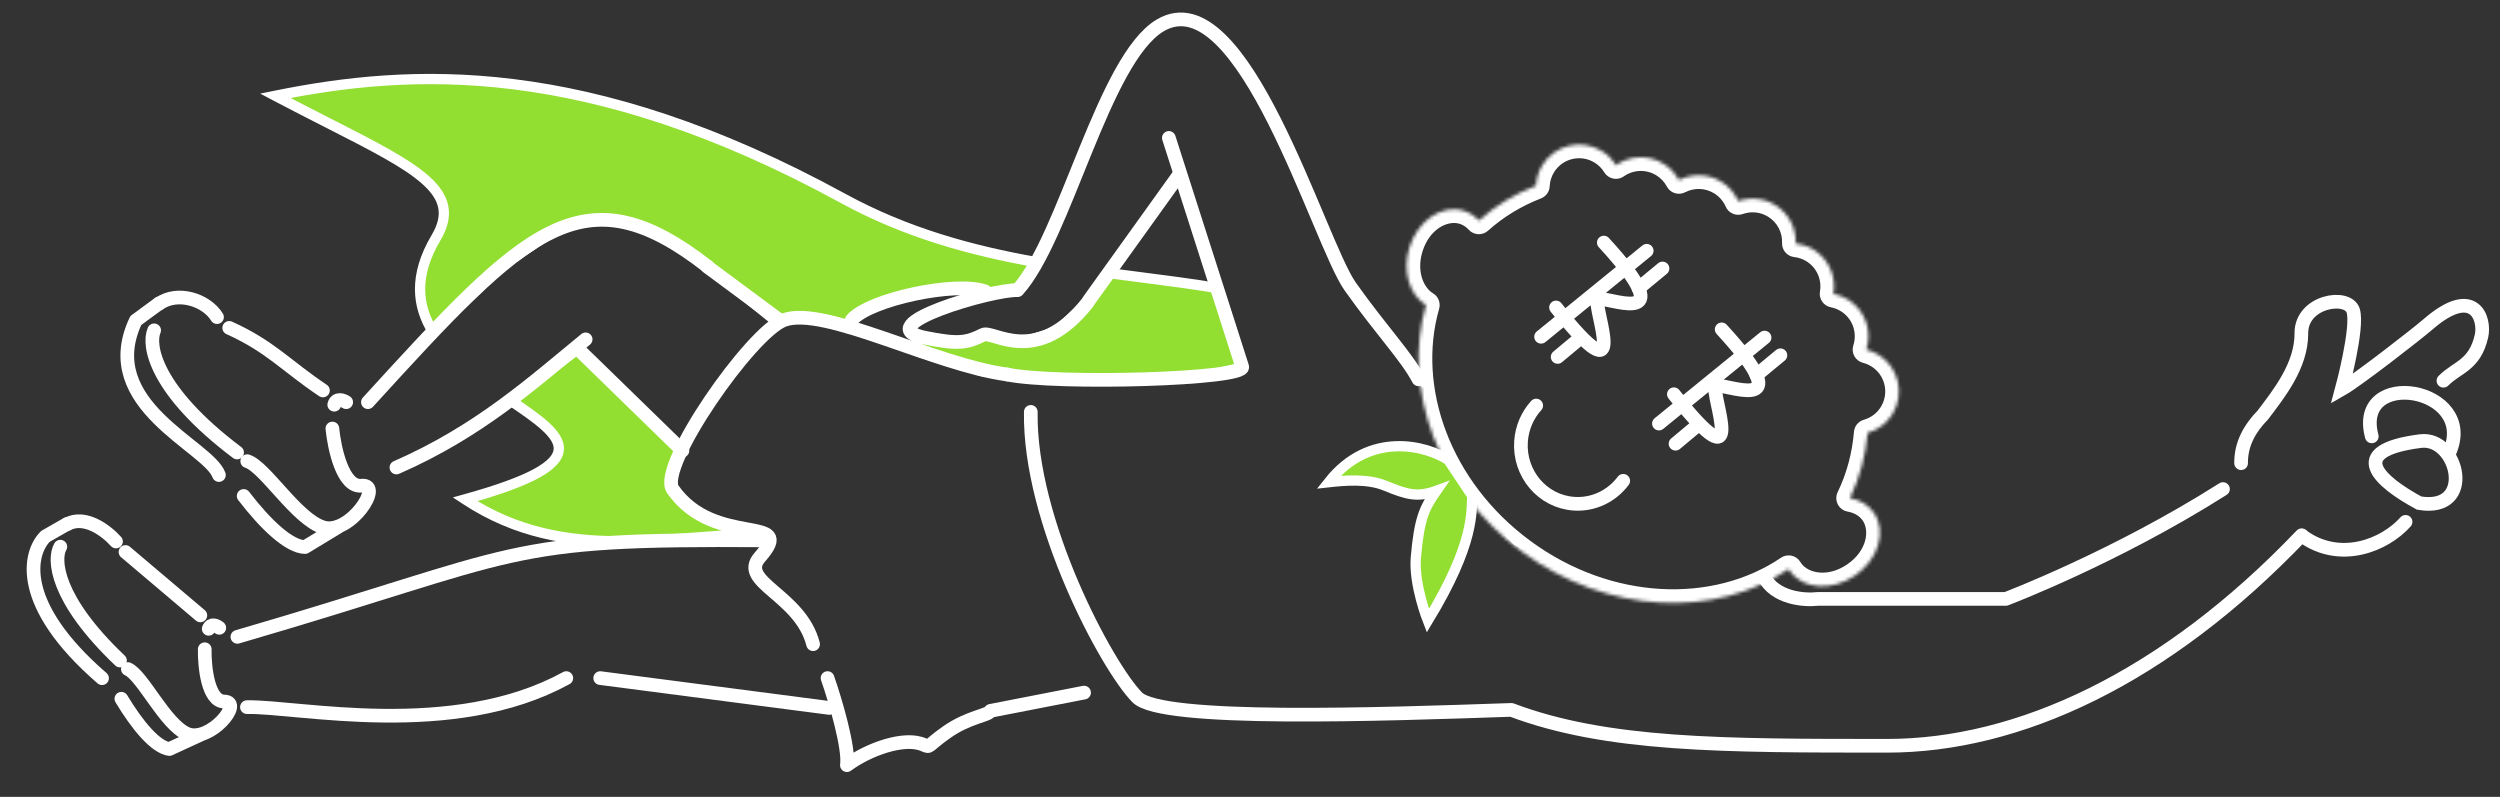 <?xml version="1.0" encoding="UTF-8"?> <svg xmlns="http://www.w3.org/2000/svg" width="731" height="233" viewBox="0 0 731 233" fill="none"><rect x="0" y="0" width="731" height="233" fill="#333333" stroke="none"/><g clip-path="url(#clip0_332_10501)"><path fill-rule="evenodd" clip-rule="evenodd" d="M149.179 117.049L168.997 102.001L198.997 131.001L195.997 140.501L196.997 143.501L198.997 146.001L203.497 150.001L210.997 153.501L219.658 156.166C214.295 156.371 208.97 156.768 203.677 157.163C199.473 157.476 195.289 157.788 191.125 158.001L186.497 158.001L181.484 158.272C166.097 158.275 150.962 155.86 135.997 146.001C175.534 135.033 165.102 127.838 149.179 117.049ZM126.584 97.007C121.973 89.587 120.878 80.65 127.497 69.502C135.466 56.082 122.066 49.263 95.934 35.965C91.191 33.551 86.028 30.924 80.497 28.005C119.998 20.005 171.497 17.002 246.497 58.003C265.089 68.167 284.254 73.318 303.056 76.663L297.497 85.001L287.497 85.501L278.497 84.001L268.997 85.501L259.997 88.001L254.997 89.501L249.497 92.501L247.497 95.501L240.497 93.501L231.997 93.001L226.997 94.001L218.997 87.501L208.497 79.001L197.497 71.001L188.497 66.501L177.997 64.001L169.997 64.501L162.497 67.001L146.997 77.501L126.584 97.007ZM324.567 79.909L318.497 88.001L308.997 97.001L298.997 100.001L287.997 98.001L279.997 100.001L267.497 98.001L268.997 103.001L286.997 108.501L305.497 111.001L327.997 111.001L349.997 110.501L362.997 107.501L359.997 96.001L356.196 84.28C348.5 82.993 340.548 81.972 332.425 80.928C329.822 80.594 327.202 80.257 324.567 79.909ZM414.762 109.281L417.15 112.529C417.096 112.19 417.044 111.849 416.993 111.503C416.259 110.741 415.515 110.001 414.762 109.281ZM429.017 142.041L429.997 144.001L431.998 146.076C430.813 144.621 429.794 143.245 429.017 142.041ZM441.021 155.433L443.497 158.001L446.206 159.435C444.542 158.351 442.777 156.971 441.021 155.433Z" fill="#92DE31"></path><path d="M168.997 102.001L170.04 100.923L169.115 100.029L168.09 100.807L168.997 102.001ZM149.179 117.049L148.272 115.854L146.607 117.118L148.337 118.291L149.179 117.049ZM198.997 131.001L200.428 131.453L200.707 130.568L200.04 129.923L198.997 131.001ZM195.997 140.501L194.567 140.05L194.42 140.514L194.574 140.976L195.997 140.501ZM196.997 143.501L195.574 143.976L195.659 144.229L195.826 144.438L196.997 143.501ZM198.997 146.001L197.826 146.938L197.906 147.038L198.001 147.122L198.997 146.001ZM203.497 150.001L202.501 151.122L202.664 151.268L202.863 151.36L203.497 150.001ZM210.997 153.501L210.363 154.86L210.457 154.904L210.556 154.935L210.997 153.501ZM219.658 156.166L219.715 157.665L220.099 154.732L219.658 156.166ZM203.677 157.163L203.566 155.667L203.566 155.667L203.677 157.163ZM191.125 158.001L191.125 159.501L191.164 159.501L191.202 159.499L191.125 158.001ZM186.497 158.001L186.497 156.501L186.457 156.501L186.416 156.503L186.497 158.001ZM181.484 158.272L181.484 159.772L181.525 159.772L181.565 159.77L181.484 158.272ZM135.997 146.001L135.596 144.556L132.416 145.438L135.172 147.254L135.997 146.001ZM126.584 97.007L125.31 97.799L126.285 99.368L127.62 98.092L126.584 97.007ZM127.497 69.502L126.207 68.736L126.207 68.736L127.497 69.502ZM95.934 35.965L95.254 37.302L95.254 37.302L95.934 35.965ZM80.497 28.005L80.2 26.534L76.079 27.369L79.797 29.331L80.497 28.005ZM246.497 58.003L245.778 59.319L246.497 58.003ZM303.056 76.663L304.304 77.495L305.576 75.588L303.319 75.186L303.056 76.663ZM297.497 85.001L297.572 86.499L298.326 86.462L298.745 85.833L297.497 85.001ZM287.497 85.501L287.251 86.981L287.41 87.007L287.572 86.999L287.497 85.501ZM278.497 84.001L278.744 82.522L278.504 82.482L278.263 82.52L278.497 84.001ZM268.997 85.501L268.763 84.02L268.679 84.033L268.596 84.056L268.997 85.501ZM259.997 88.001L259.596 86.556L259.581 86.56L259.566 86.564L259.997 88.001ZM254.997 89.501L254.566 88.064L254.416 88.109L254.279 88.184L254.997 89.501ZM249.497 92.501L248.779 91.184L248.454 91.362L248.249 91.669L249.497 92.501ZM247.497 95.501L247.085 96.944L248.138 97.244L248.745 96.333L247.497 95.501ZM240.497 93.501L240.909 92.059L240.75 92.013L240.585 92.004L240.497 93.501ZM231.997 93.001L232.085 91.504L231.893 91.493L231.703 91.53L231.997 93.001ZM226.997 94.001L226.051 95.165L226.599 95.611L227.291 95.472L226.997 94.001ZM218.997 87.501L219.943 86.337L219.941 86.335L218.997 87.501ZM208.497 79.001L209.441 77.835L209.411 77.811L209.38 77.788L208.497 79.001ZM197.497 71.001L198.38 69.788L198.279 69.715L198.168 69.66L197.497 71.001ZM188.497 66.501L189.168 65.16L189.013 65.082L188.845 65.042L188.497 66.501ZM177.997 64.001L178.345 62.542L178.127 62.49L177.904 62.504L177.997 64.001ZM169.997 64.501L169.904 63.004L169.708 63.016L169.523 63.078L169.997 64.501ZM162.497 67.001L162.023 65.578L161.827 65.644L161.656 65.759L162.497 67.001ZM146.997 77.501L146.156 76.259L146.052 76.33L145.961 76.417L146.997 77.501ZM324.567 79.909L324.763 78.421L323.893 78.306L323.367 79.009L324.567 79.909ZM318.497 88.001L319.529 89.09L319.621 89.003L319.697 88.901L318.497 88.001ZM308.997 97.001L309.428 98.438L309.77 98.335L310.029 98.09L308.997 97.001ZM298.997 100.001L298.729 101.477L299.083 101.541L299.428 101.438L298.997 100.001ZM287.997 98.001L288.266 96.525L287.947 96.468L287.633 96.546L287.997 98.001ZM279.997 100.001L279.76 101.482L280.063 101.531L280.361 101.456L279.997 100.001ZM267.497 98.001L267.734 96.52L265.374 96.142L266.061 98.432L267.497 98.001ZM268.997 103.001L267.561 103.432L267.791 104.201L268.559 104.436L268.997 103.001ZM286.997 108.501L286.559 109.936L286.676 109.971L286.796 109.988L286.997 108.501ZM305.497 111.001L305.296 112.488L305.396 112.501L305.497 112.501L305.497 111.001ZM327.997 111.001L327.997 112.501L328.014 112.501L328.031 112.501L327.997 111.001ZM349.997 110.501L350.031 112.001L350.185 111.997L350.335 111.963L349.997 110.501ZM362.997 107.501L363.335 108.963L364.838 108.616L364.449 107.123L362.997 107.501ZM359.997 96.001L361.449 95.623L361.438 95.58L361.424 95.538L359.997 96.001ZM356.196 84.28L357.623 83.818L357.342 82.951L356.443 82.801L356.196 84.28ZM332.425 80.928L332.616 79.44L332.616 79.44L332.425 80.928ZM414.762 109.281L415.798 108.197L413.554 110.17L414.762 109.281ZM417.15 112.529L415.941 113.417L418.631 112.294L417.15 112.529ZM416.993 111.503L418.477 111.285L418.407 110.809L418.073 110.462L416.993 111.503ZM429.017 142.041L430.278 141.228L427.676 142.712L429.017 142.041ZM429.997 144.001L428.656 144.672L428.758 144.877L428.918 145.042L429.997 144.001ZM431.998 146.076L430.918 147.117L433.161 145.129L431.998 146.076ZM441.021 155.433L442.009 154.305L439.941 156.475L441.021 155.433ZM443.497 158.001L442.418 159.042L442.584 159.215L442.795 159.327L443.497 158.001ZM446.206 159.435L445.504 160.761L447.025 158.179L446.206 159.435ZM168.997 102.001L168.09 100.807L148.272 115.854L149.179 117.049L150.086 118.244L169.904 103.196L168.997 102.001ZM198.997 131.001L200.04 129.923L170.04 100.923L168.997 102.001L167.955 103.08L197.955 132.08L198.997 131.001ZM195.997 140.501L197.428 140.953L200.428 131.453L198.997 131.001L197.567 130.55L194.567 140.05L195.997 140.501ZM196.997 143.501L198.42 143.027L197.42 140.027L195.997 140.501L194.574 140.976L195.574 143.976L196.997 143.501ZM198.997 146.001L200.169 145.064L198.169 142.564L196.997 143.501L195.826 144.438L197.826 146.938L198.997 146.001ZM203.497 150.001L204.494 148.88L199.994 144.88L198.997 146.001L198.001 147.122L202.501 151.122L203.497 150.001ZM210.997 153.501L211.632 152.142L204.132 148.642L203.497 150.001L202.863 151.36L210.363 154.86L210.997 153.501ZM219.658 156.166L220.099 154.732L211.438 152.068L210.997 153.501L210.556 154.935L219.216 157.6L219.658 156.166ZM219.658 156.166L219.6 154.667C214.206 154.873 208.854 155.273 203.566 155.667L203.677 157.163L203.789 158.659C209.086 158.264 214.384 157.869 219.715 157.665L219.658 156.166ZM203.677 157.163L203.566 155.667C199.358 155.981 195.192 156.291 191.049 156.503L191.125 158.001L191.202 159.499C195.386 159.285 199.587 158.972 203.789 158.659L203.677 157.163ZM186.497 158.001L186.497 159.501L191.125 159.501L191.125 158.001L191.125 156.501L186.497 156.501L186.497 158.001ZM181.484 158.272L181.565 159.77L186.578 159.499L186.497 158.001L186.416 156.503L181.403 156.774L181.484 158.272ZM181.484 158.272L181.484 156.772C166.269 156.775 151.457 154.39 136.823 144.749L135.997 146.001L135.172 147.254C150.467 157.33 165.925 159.775 181.484 159.772L181.484 158.272ZM135.997 146.001L136.398 147.447C146.313 144.696 153.21 142.153 157.699 139.682C162.099 137.259 164.647 134.651 164.881 131.572C165.111 128.545 163.025 125.854 160.406 123.472C157.71 121.022 153.972 118.485 150.02 115.807L149.179 117.049L148.337 118.291C152.347 121.008 155.884 123.416 158.388 125.692C160.967 128.037 162.003 129.853 161.89 131.344C161.78 132.784 160.518 134.705 156.252 137.053C152.075 139.353 145.45 141.822 135.596 144.556L135.997 146.001ZM126.584 97.007L127.858 96.215C125.67 92.695 124.35 88.874 124.329 84.645C124.308 80.413 125.587 75.656 128.787 70.268L127.497 69.502L126.207 68.736C122.788 74.496 121.305 79.781 121.329 84.66C121.353 89.542 122.886 93.899 125.31 97.799L126.584 97.007ZM127.497 69.502L128.787 70.268C130.901 66.707 131.711 63.386 131.073 60.178C130.441 56.999 128.439 54.205 125.505 51.571C119.701 46.362 109.591 41.231 96.615 34.628L95.934 35.965L95.254 37.302C108.41 43.996 118.065 48.925 123.501 53.804C126.188 56.215 127.675 58.473 128.131 60.763C128.58 63.023 128.077 65.587 126.207 68.736L127.497 69.502ZM95.934 35.965L96.615 34.628C91.871 32.214 86.717 29.591 81.197 26.678L80.497 28.005L79.797 29.331C85.339 32.256 90.512 34.888 95.254 37.302L95.934 35.965ZM80.497 28.005L80.795 29.475C120.007 21.534 171.136 18.514 245.778 59.319L246.497 58.003L247.217 56.687C171.858 15.489 119.989 18.477 80.2 26.534L80.497 28.005ZM246.497 58.003L245.778 59.319C264.566 69.59 283.905 74.779 302.793 78.14L303.056 76.663L303.319 75.186C284.603 71.856 265.613 66.744 247.217 56.687L246.497 58.003ZM297.497 85.001L298.745 85.833L304.304 77.495L303.056 76.663L301.808 75.831L296.249 84.169L297.497 85.001ZM287.497 85.501L287.572 86.999L297.572 86.499L297.497 85.001L297.422 83.503L287.422 84.003L287.497 85.501ZM278.497 84.001L278.251 85.481L287.251 86.981L287.497 85.501L287.744 84.022L278.744 82.522L278.497 84.001ZM268.997 85.501L269.231 86.983L278.731 85.483L278.497 84.001L278.263 82.52L268.763 84.02L268.997 85.501ZM259.997 88.001L260.399 89.447L269.399 86.947L268.997 85.501L268.596 84.056L259.596 86.556L259.997 88.001ZM254.997 89.501L255.428 90.938L260.428 89.438L259.997 88.001L259.566 86.564L254.566 88.064L254.997 89.501ZM249.497 92.501L250.216 93.818L255.716 90.818L254.997 89.501L254.279 88.184L248.779 91.184L249.497 92.501ZM247.497 95.501L248.745 96.333L250.745 93.333L249.497 92.501L248.249 91.669L246.249 94.669L247.497 95.501ZM240.497 93.501L240.085 94.944L247.085 96.944L247.497 95.501L247.909 94.059L240.909 92.059L240.497 93.501ZM231.997 93.001L231.909 94.499L240.409 94.999L240.497 93.501L240.585 92.004L232.085 91.504L231.997 93.001ZM226.997 94.001L227.291 95.472L232.291 94.472L231.997 93.001L231.703 91.53L226.703 92.53L226.997 94.001ZM218.997 87.501L218.051 88.665L226.051 95.165L226.997 94.001L227.943 92.837L219.943 86.337L218.997 87.501ZM208.497 79.001L207.553 80.167L218.053 88.667L218.997 87.501L219.941 86.335L209.441 77.835L208.497 79.001ZM197.497 71.001L196.615 72.214L207.615 80.214L208.497 79.001L209.38 77.788L198.38 69.788L197.497 71.001ZM188.497 66.501L187.826 67.843L196.826 72.343L197.497 71.001L198.168 69.66L189.168 65.16L188.497 66.501ZM177.997 64.001L177.65 65.46L188.15 67.96L188.497 66.501L188.845 65.042L178.345 62.542L177.997 64.001ZM169.997 64.501L170.091 65.998L178.091 65.498L177.997 64.001L177.904 62.504L169.904 63.004L169.997 64.501ZM162.497 67.001L162.972 68.424L170.472 65.924L169.997 64.501L169.523 63.078L162.023 65.578L162.497 67.001ZM146.997 77.501L147.839 78.743L163.339 68.243L162.497 67.001L161.656 65.759L146.156 76.259L146.997 77.501ZM126.584 97.007L127.62 98.092L148.034 78.586L146.997 77.501L145.961 76.417L125.548 95.923L126.584 97.007ZM324.567 79.909L323.367 79.009L317.297 87.101L318.497 88.001L319.697 88.901L325.767 80.809L324.567 79.909ZM318.497 88.001L317.466 86.912L307.966 95.912L308.997 97.001L310.029 98.09L319.529 89.09L318.497 88.001ZM308.997 97.001L308.566 95.564L298.566 98.564L298.997 100.001L299.428 101.438L309.428 98.438L308.997 97.001ZM298.997 100.001L299.266 98.525L288.266 96.525L287.997 98.001L287.729 99.477L298.729 101.477L298.997 100.001ZM287.997 98.001L287.633 96.546L279.633 98.546L279.997 100.001L280.361 101.456L288.361 99.456L287.997 98.001ZM279.997 100.001L280.234 98.52L267.734 96.52L267.497 98.001L267.26 99.482L279.76 101.482L279.997 100.001ZM267.497 98.001L266.061 98.432L267.561 103.432L268.997 103.001L270.434 102.57L268.934 97.57L267.497 98.001ZM268.997 103.001L268.559 104.436L286.559 109.936L286.997 108.501L287.436 107.067L269.436 101.567L268.997 103.001ZM286.997 108.501L286.796 109.988L305.296 112.488L305.497 111.001L305.698 109.515L287.198 107.015L286.997 108.501ZM305.497 111.001L305.497 112.501L327.997 112.501L327.997 111.001L327.997 109.501L305.497 109.501L305.497 111.001ZM327.997 111.001L328.031 112.501L350.031 112.001L349.997 110.501L349.963 109.002L327.963 109.502L327.997 111.001ZM349.997 110.501L350.335 111.963L363.335 108.963L362.997 107.501L362.66 106.04L349.66 109.04L349.997 110.501ZM362.997 107.501L364.449 107.123L361.449 95.623L359.997 96.001L358.546 96.38L361.546 107.88L362.997 107.501ZM359.997 96.001L361.424 95.538L357.623 83.818L356.196 84.28L354.769 84.743L358.57 96.464L359.997 96.001ZM332.425 80.928L332.233 82.416C340.363 83.46 348.285 84.478 355.949 85.76L356.196 84.28L356.443 82.801C348.714 81.508 340.734 80.483 332.616 79.44L332.425 80.928ZM324.567 79.909L324.37 81.396C327.008 81.744 329.631 82.081 332.233 82.416L332.425 80.928L332.616 79.44C330.013 79.106 327.395 78.769 324.763 78.421L324.567 79.909ZM414.762 109.281L413.554 110.17L415.941 113.417L417.15 112.529L418.358 111.64L415.971 108.393L414.762 109.281ZM416.993 111.503L415.509 111.721C415.561 112.072 415.614 112.42 415.668 112.763L417.15 112.529L418.631 112.294C418.579 111.961 418.527 111.625 418.477 111.285L416.993 111.503ZM414.762 109.281L413.726 110.366C414.464 111.071 415.193 111.797 415.913 112.544L416.993 111.503L418.073 110.462C417.325 109.686 416.566 108.931 415.798 108.197L414.762 109.281ZM429.017 142.041L427.676 142.712L428.656 144.672L429.997 144.001L431.339 143.33L430.359 141.37L429.017 142.041ZM429.997 144.001L428.918 145.042L430.918 147.117L431.998 146.076L433.078 145.035L431.077 142.96L429.997 144.001ZM429.017 142.041L427.757 142.854C428.571 144.117 429.626 145.54 430.835 147.024L431.998 146.076L433.161 145.129C431.999 143.703 431.016 142.372 430.278 141.228L429.017 142.041ZM441.021 155.433L439.941 156.475L442.418 159.042L443.497 158.001L444.577 156.96L442.101 154.392L441.021 155.433ZM443.497 158.001L442.795 159.327L445.504 160.761L446.206 159.435L446.908 158.11L444.199 156.676L443.497 158.001ZM441.021 155.433L440.033 156.562C441.825 158.131 443.647 159.559 445.388 160.692L446.206 159.435L447.025 158.179C445.437 157.144 443.729 155.811 442.009 154.305L441.021 155.433Z" fill="white"></path><path d="M199.539 131.762L169.499 102.501" stroke="white" stroke-width="4" stroke-linecap="round" stroke-linejoin="round"></path><path d="M294.503 109.5C273.196 106.667 241 89.32 229.279 93.56C219.651 97.043 192.144 136.52 196.731 143.084C208.987 160.624 233.52 149.995 222.184 162.893C215.743 170.221 234.078 173.937 237.748 188.362" stroke="white" stroke-width="4" stroke-linecap="round" stroke-linejoin="round"></path><path d="M316.982 202.514L289.639 207.846C289.089 209.235 283.297 209.52 276.793 214.095C271.049 218.134 272.092 218.698 270.165 217.809C264.612 215.248 253.976 219.043 247.633 223.738C248.355 218.732 244.279 204.854 241.973 198.268" stroke="white" stroke-width="4" stroke-linecap="round" stroke-linejoin="round"></path><path d="M672.999 156.501C632.999 198.423 590.053 218.066 551.849 218.066C503.658 218.066 469.782 218.065 441.934 207.572C403.392 208.893 339.65 211.146 332.529 203.917C323.628 194.88 300.887 152.413 301.404 120.434" stroke="white" stroke-width="4" stroke-linecap="round" stroke-linejoin="round"></path><path d="M341.774 40.326L363.207 107.219C364.629 110.919 308.999 112.501 294.5 109.501" stroke="white" stroke-width="4" stroke-linecap="round" stroke-linejoin="round"></path><path d="M649.999 143.001C618.499 163.001 586.499 175.125 586.499 175.125L531.485 175.125C527.549 175.592 518.891 174.925 515.747 168.524" stroke="white" stroke-width="4" stroke-linecap="round" stroke-linejoin="round"></path><path d="M288.016 85.192C279.639 82.145 254.151 87.503 249.056 93.562" stroke="white" stroke-width="4" stroke-linecap="round" stroke-linejoin="round"></path><mask id="path-10-inside-1_332_10501" fill="white"><path d="M519.042 59.93C523.083 62.397 525.242 66.772 525.074 71.189C526.851 71.388 528.614 71.967 530.241 72.96C534.801 75.745 536.969 80.959 536.095 85.921C537.541 86.198 538.963 86.734 540.294 87.547C545.381 90.653 547.489 96.783 545.72 102.213C546.919 102.516 548.094 103.003 549.204 103.681C555.151 107.312 557.029 115.077 553.398 121.024C551.678 123.841 549.03 125.743 546.087 126.58C545.529 133.193 543.832 139.641 540.935 145.649C543.819 146.158 546.335 147.605 547.955 149.955C551.703 155.391 549.234 163.598 542.438 168.284C535.642 172.97 527.094 172.361 523.345 166.925C523.225 166.75 523.111 166.572 523.004 166.392C501.561 180.917 469.988 179.699 445.096 161.37C420.448 143.221 409.876 113.837 416.956 89.197C412.114 86.273 409.958 79.263 412.119 72.329C414.576 64.449 421.679 59.653 427.983 61.618C429.721 62.16 431.216 63.159 432.42 64.486C437.333 60.08 442.995 56.674 449.131 54.288C449.226 52.238 449.823 50.183 450.967 48.309C454.599 42.362 462.363 40.484 468.31 44.115C470.08 45.196 471.487 46.645 472.498 48.301C476.486 45.483 481.929 45.128 486.361 47.834C488.356 49.052 489.89 50.736 490.915 52.659C494.698 50.712 499.377 50.725 503.275 53.105C505.568 54.505 507.252 56.521 508.253 58.808C511.71 57.585 515.668 57.87 519.042 59.93Z"></path></mask><path d="M519.042 59.93L521.127 56.516L521.127 56.516L519.042 59.93ZM525.074 71.189L521.077 71.037C520.997 73.132 522.548 74.932 524.631 75.165L525.074 71.189ZM530.241 72.96L532.326 69.546L532.326 69.546L530.241 72.96ZM536.095 85.921L532.156 85.227C531.776 87.38 533.196 89.439 535.343 89.85L536.095 85.921ZM540.294 87.547L542.379 84.133L542.379 84.133L540.294 87.547ZM545.72 102.213L541.917 100.974C541.574 102.027 541.683 103.176 542.218 104.145C542.753 105.115 543.666 105.82 544.74 106.091L545.72 102.213ZM549.204 103.681L551.289 100.267L551.289 100.267L549.204 103.681ZM553.398 121.024L556.812 123.108L556.812 123.108L553.398 121.024ZM546.087 126.58L544.992 122.733C543.392 123.189 542.241 124.586 542.101 126.244L546.087 126.58ZM540.935 145.649L537.332 143.912C536.788 145.041 536.804 146.359 537.375 147.473C537.946 148.588 539.007 149.371 540.24 149.589L540.935 145.649ZM547.955 149.955L551.248 147.684L551.248 147.684L547.955 149.955ZM542.438 168.284L544.709 171.577L544.709 171.577L542.438 168.284ZM523.345 166.925L520.052 169.195L520.052 169.195L523.345 166.925ZM523.004 166.392L526.437 164.34C525.873 163.395 524.944 162.725 523.87 162.487C522.796 162.248 521.671 162.463 520.76 163.08L523.004 166.392ZM445.096 161.37L442.724 164.591L442.724 164.591L445.096 161.37ZM416.956 89.197L420.801 90.302C421.3 88.564 420.572 86.707 419.024 85.773L416.956 89.197ZM412.119 72.329L408.301 71.139L408.301 71.139L412.119 72.329ZM427.983 61.618L429.174 57.8L429.174 57.8L427.983 61.618ZM432.42 64.486L429.456 67.173C430.935 68.803 433.452 68.933 435.09 67.464L432.42 64.486ZM449.131 54.288L450.581 58.016C452.056 57.442 453.054 56.053 453.127 54.473L449.131 54.288ZM450.967 48.309L447.554 46.224L447.553 46.224L450.967 48.309ZM468.31 44.115L470.395 40.701L470.395 40.701L468.31 44.115ZM472.498 48.301L469.084 50.385C469.661 51.33 470.604 51.994 471.689 52.218C472.773 52.442 473.902 52.207 474.807 51.568L472.498 48.301ZM486.361 47.834L488.446 44.42L488.446 44.42L486.361 47.834ZM490.915 52.659L487.384 54.54C488.413 56.471 490.801 57.217 492.745 56.216L490.915 52.659ZM503.275 53.105L505.36 49.691L505.359 49.691L503.275 53.105ZM508.253 58.808L504.588 60.411C505.428 62.332 507.61 63.279 509.587 62.579L508.253 58.808ZM519.042 59.93L516.958 63.344C519.711 65.025 521.192 68.007 521.077 71.037L525.074 71.189L529.071 71.341C529.292 65.538 526.454 59.769 521.127 56.516L519.042 59.93ZM525.074 71.189L524.631 75.165C525.841 75.3 527.042 75.693 528.157 76.374L530.241 72.96L532.326 69.546C530.187 68.241 527.862 67.475 525.518 67.214L525.074 71.189ZM530.241 72.96L528.157 76.374C531.266 78.272 532.754 81.831 532.156 85.227L536.095 85.921L540.034 86.615C541.184 80.087 538.337 73.216 532.326 69.546L530.241 72.96ZM536.095 85.921L535.343 89.85C536.325 90.038 537.295 90.403 538.21 90.961L540.294 87.547L542.379 84.133C540.632 83.066 538.757 82.358 536.847 81.992L536.095 85.921ZM540.294 87.547L538.21 90.961C541.679 93.079 543.125 97.265 541.917 100.974L545.72 102.213L549.524 103.452C551.853 96.301 549.084 88.227 542.379 84.133L540.294 87.547ZM545.72 102.213L544.74 106.091C545.553 106.297 546.355 106.628 547.12 107.095L549.204 103.681L551.289 100.267C549.832 99.378 548.285 98.736 546.701 98.335L545.72 102.213ZM549.204 103.681L547.12 107.095C551.182 109.575 552.464 114.878 549.984 118.939L553.398 121.024L556.812 123.108C561.594 115.276 559.121 105.049 551.289 100.267L549.204 103.681ZM553.398 121.024L549.984 118.939C548.81 120.863 547.008 122.159 544.992 122.733L546.087 126.58L547.182 130.427C551.051 129.326 554.547 126.819 556.812 123.108L553.398 121.024ZM546.087 126.58L542.101 126.244C541.582 132.395 540.007 138.365 537.332 143.912L540.935 145.649L544.538 147.387C547.658 140.916 549.475 133.991 550.073 126.917L546.087 126.58ZM540.935 145.649L540.24 149.589C542.234 149.94 543.738 150.886 544.662 152.225L547.955 149.955L551.248 147.684C548.931 144.324 545.403 142.376 541.63 141.71L540.935 145.649ZM547.955 149.955L544.662 152.225C546.71 155.196 545.868 161.06 540.167 164.991L542.438 168.284L544.709 171.577C552.6 166.135 556.697 155.587 551.248 147.684L547.955 149.955ZM542.438 168.284L540.168 164.991C534.467 168.921 528.686 167.624 526.638 164.654L523.345 166.925L520.052 169.195C525.502 177.098 536.818 177.018 544.709 171.577L542.438 168.284ZM523.345 166.925L526.638 164.654C526.573 164.559 526.506 164.455 526.437 164.34L523.004 166.392L519.57 168.444C519.717 168.689 519.877 168.941 520.052 169.195L523.345 166.925ZM523.004 166.392L520.76 163.08C500.916 176.522 471.197 175.622 447.468 158.149L445.096 161.37L442.724 164.591C468.779 183.776 502.206 185.312 525.247 169.703L523.004 166.392ZM445.096 161.37L447.468 158.149C423.974 140.85 414.245 113.115 420.801 90.302L416.956 89.197L413.112 88.092C405.506 114.56 416.923 145.593 442.724 164.591L445.096 161.37ZM416.956 89.197L419.024 85.773C416.186 84.06 414.16 79.223 415.938 73.52L412.119 72.329L408.301 71.139C405.756 79.302 408.041 88.487 414.889 92.621L416.956 89.197ZM412.119 72.329L415.938 73.52C417.999 66.909 423.349 64.364 426.793 65.437L427.983 61.618L429.174 57.8C420.009 54.943 411.153 61.988 408.301 71.139L412.119 72.329ZM427.983 61.618L426.793 65.437C427.8 65.751 428.697 66.335 429.456 67.173L432.42 64.486L435.383 61.799C433.735 59.983 431.641 58.569 429.174 57.8L427.983 61.618ZM432.42 64.486L435.09 67.464C439.627 63.396 444.87 60.236 450.581 58.016L449.131 54.288L447.682 50.56C441.12 53.111 435.04 56.764 429.749 61.508L432.42 64.486ZM449.131 54.288L453.127 54.473C453.192 53.078 453.596 51.679 454.381 50.393L450.967 48.309L447.553 46.224C446.05 48.688 445.261 51.399 445.135 54.103L449.131 54.288ZM450.967 48.309L454.381 50.393C456.861 46.331 462.164 45.049 466.226 47.529L468.31 44.115L470.395 40.701C462.562 35.919 452.336 38.392 447.554 46.224L450.967 48.309ZM468.31 44.115L466.226 47.529C467.437 48.268 468.394 49.255 469.084 50.385L472.498 48.301L475.912 46.217C474.58 44.035 472.724 42.123 470.395 40.701L468.31 44.115ZM472.498 48.301L474.807 51.568C477.538 49.637 481.255 49.404 484.277 51.248L486.361 47.834L488.446 44.42C482.602 40.852 475.434 41.328 470.19 45.035L472.498 48.301ZM486.361 47.834L484.277 51.248C485.641 52.082 486.685 53.228 487.384 54.54L490.915 52.659L494.445 50.778C493.095 48.245 491.07 46.023 488.446 44.42L486.361 47.834ZM490.915 52.659L492.745 56.216C495.34 54.88 498.532 54.896 501.191 56.519L503.275 53.105L505.359 49.691C500.222 46.555 494.057 46.543 489.084 49.103L490.915 52.659ZM503.275 53.105L501.191 56.519C502.758 57.476 503.904 58.847 504.588 60.411L508.253 58.808L511.918 57.205C510.6 54.194 508.377 51.534 505.36 49.691L503.275 53.105ZM508.253 58.808L509.587 62.579C511.959 61.74 514.656 61.939 516.958 63.344L519.042 59.93L521.127 56.516C516.681 53.801 511.461 53.43 506.919 55.037L508.253 58.808Z" fill="white" mask="url(#path-10-inside-1_332_10501)"></path><path d="M449.19 118.58C446.673 121.352 445.028 124.992 444.747 129.059C444.096 138.49 451.021 146.65 460.215 147.285C466.014 147.686 471.332 144.997 474.631 140.59" stroke="white" stroke-width="4" stroke-linecap="round" stroke-linejoin="round"></path><path d="M468.957 70.924C493.562 97.715 468.503 85.843 467.196 87.618C465.647 89.72 477.436 118.222 454.985 89.899M481.495 73.326L450.614 98.473" stroke="white" stroke-width="4" stroke-linecap="round" stroke-linejoin="round"></path><path d="M503.418 96.302C528.023 123.093 502.964 111.221 501.656 112.996C500.108 115.098 511.897 143.6 489.446 115.276M515.956 98.704L485.075 123.851" stroke="white" stroke-width="4" stroke-linecap="round" stroke-linejoin="round"></path><path d="M486.122 78.502L479.091 84.316" stroke="white" stroke-width="4" stroke-linecap="round" stroke-linejoin="round"></path><path d="M520.594 103.881L513.564 109.694" stroke="white" stroke-width="4" stroke-linecap="round" stroke-linejoin="round"></path><path d="M461.776 99.09L455.457 104.364" stroke="white" stroke-width="4" stroke-linecap="round" stroke-linejoin="round"></path><path d="M496.243 124.468L489.924 129.742" stroke="white" stroke-width="4" stroke-linecap="round" stroke-linejoin="round"></path><path d="M414.78 110.912C411.188 104.122 404.157 96.95 394.829 83.823C385.644 70.897 363.449 -6.799 339.305 7.392C322.674 17.168 311.39 69.638 297.525 84.853C290.589 84.486 253.031 95.275 270.571 98.781C280.209 100.709 282.732 100.277 287.457 97.896C290.346 96.441 302.999 107.501 317.999 88.501" stroke="white" stroke-width="4" stroke-linecap="round" stroke-linejoin="round"></path><path d="M318.463 87.765L344.684 51.215" stroke="white" stroke-width="4" stroke-linecap="round" stroke-linejoin="round"></path><path d="M97.186 125.299C97.751 131.108 100.239 142.586 105.67 142.016C112.458 141.303 102.337 156.482 94.575 154.224C86.813 151.965 77.48 136.432 72.289 134.848" stroke="white" stroke-width="4" stroke-linecap="round" stroke-linejoin="round"></path><path d="M101.228 117.601C100.288 116.988 98.273 116.277 97.734 118.333" stroke="white" stroke-width="4" stroke-linecap="round" stroke-linejoin="round"></path><path d="M94.427 114.172C83.725 107.025 79.146 101.339 67.023 95.87" stroke="white" stroke-width="4" stroke-linecap="round" stroke-linejoin="round"></path><path d="M63.452 92.729C60.395 87.731 51.987 84.915 46.469 88.829" stroke="white" stroke-width="4" stroke-linecap="round" stroke-linejoin="round"></path><path d="M45.072 96.587C43.155 100.957 45.323 114.22 69.33 132.312" stroke="white" stroke-width="4" stroke-linecap="round" stroke-linejoin="round"></path><path d="M46.564 88.683L39.712 93.713C28.027 118.386 61.012 130.429 64.013 138.9" stroke="white" stroke-width="4" stroke-linecap="round" stroke-linejoin="round"></path><path d="M98.752 154.153L89.182 159.958C84.567 159.875 77.729 153.463 71.248 145.015" stroke="white" stroke-width="4" stroke-linecap="round" stroke-linejoin="round"></path><path d="M107.58 117.594C153.973 66.699 170.5 49.501 207 78.001" stroke="white" stroke-width="4" stroke-linecap="round"></path><path d="M227.842 93.562L206.851 77.999" stroke="white" stroke-width="4" stroke-linecap="round" stroke-linejoin="round"></path><path d="M171.242 99.223C155.678 111.958 140.113 126.107 115.913 136.699" stroke="white" stroke-width="4" stroke-linecap="round" stroke-linejoin="round"></path><path d="M223.498 158.001C145.845 157.427 154.286 161.479 69.411 186.213" stroke="white" stroke-width="4" stroke-linecap="round"></path><path d="M59.864 189.834C59.778 194.914 60.795 205.085 65.547 205.129C71.488 205.184 61.234 217.309 54.746 214.589C48.257 211.868 41.722 197.513 37.39 195.63" stroke="white" stroke-width="4" stroke-linecap="round" stroke-linejoin="round"></path><path d="M64.122 183.573C63.37 182.951 61.697 182.137 61.028 183.861" stroke="white" stroke-width="4" stroke-linecap="round" stroke-linejoin="round"></path><path d="M58.582 179.937L36.694 161.401" stroke="white" stroke-width="4" stroke-linecap="round" stroke-linejoin="round"></path><path d="M33.918 158.336C31.023 155.092 24.776 150.446 19.617 153.284" stroke="white" stroke-width="4" stroke-linecap="round" stroke-linejoin="round"></path><path d="M17.64 159.848C15.55 163.438 16.113 175.121 35.084 193.14" stroke="white" stroke-width="4" stroke-linecap="round" stroke-linejoin="round"></path><path d="M19.715 153.159L13.293 156.831C8.408 161.65 4.878 176.693 29.838 198.309" stroke="white" stroke-width="4" stroke-linecap="round" stroke-linejoin="round"></path><path d="M58.368 214.94L49.518 219.014C45.535 218.486 40.256 212.264 35.487 204.318" stroke="white" stroke-width="4" stroke-linecap="round" stroke-linejoin="round"></path><path d="M165.589 198.276C132.308 216.544 87.133 206.483 72.203 206.764" stroke="white" stroke-width="4" stroke-linecap="round"></path><path d="M242.5 207.001L175.501 198.273" stroke="white" stroke-width="4" stroke-linecap="round"></path><path d="M388.501 141C400.501 125.8 417.164 130.335 423.497 134.501L430.497 145.001C430.164 149.335 431.497 158.501 417.497 181.501C417.497 181.501 413.312 170.877 413.997 163.001C414.997 151.501 416.497 148.501 419.997 143.501C414.497 145.501 411.497 144.678 404.997 142.001C399.828 139.873 393.001 140.501 388.501 141Z" fill="#92DE31" stroke="white" stroke-width="3"></path><path d="M707.773 128.972C718.762 127.58 724.039 149.928 707.36 147.102C695.957 140.93 685.325 131.814 707.773 128.972Z" stroke="white" stroke-width="4" stroke-linecap="round"></path><path d="M703.387 152.59C697.299 159.428 684.269 164.71 673.288 156.782" stroke="white" stroke-width="4" stroke-linecap="round"></path><path d="M655.297 135.436C655.244 129.909 657.747 125.328 661.677 121.315C666.255 115.227 672.979 106.954 672.918 97.463C672.857 87.973 686.532 85.855 688.072 90.835C689.612 95.814 684.753 113.784 684.753 113.784C689.264 111.21 706.662 97.683 709.959 94.826C723.414 83.17 726.772 93.172 725.575 98.328C723.579 106.921 718.513 107.242 714.461 111.329" stroke="white" stroke-width="4" stroke-linecap="round"></path><path d="M693.508 127.596C688.045 107.236 724.523 113.136 716.26 132.19" stroke="white" stroke-width="4" stroke-linecap="round"></path></g><defs><clipPath id="clip0_332_10501"><rect width="731" height="233" fill="white"></rect></clipPath></defs></svg> 